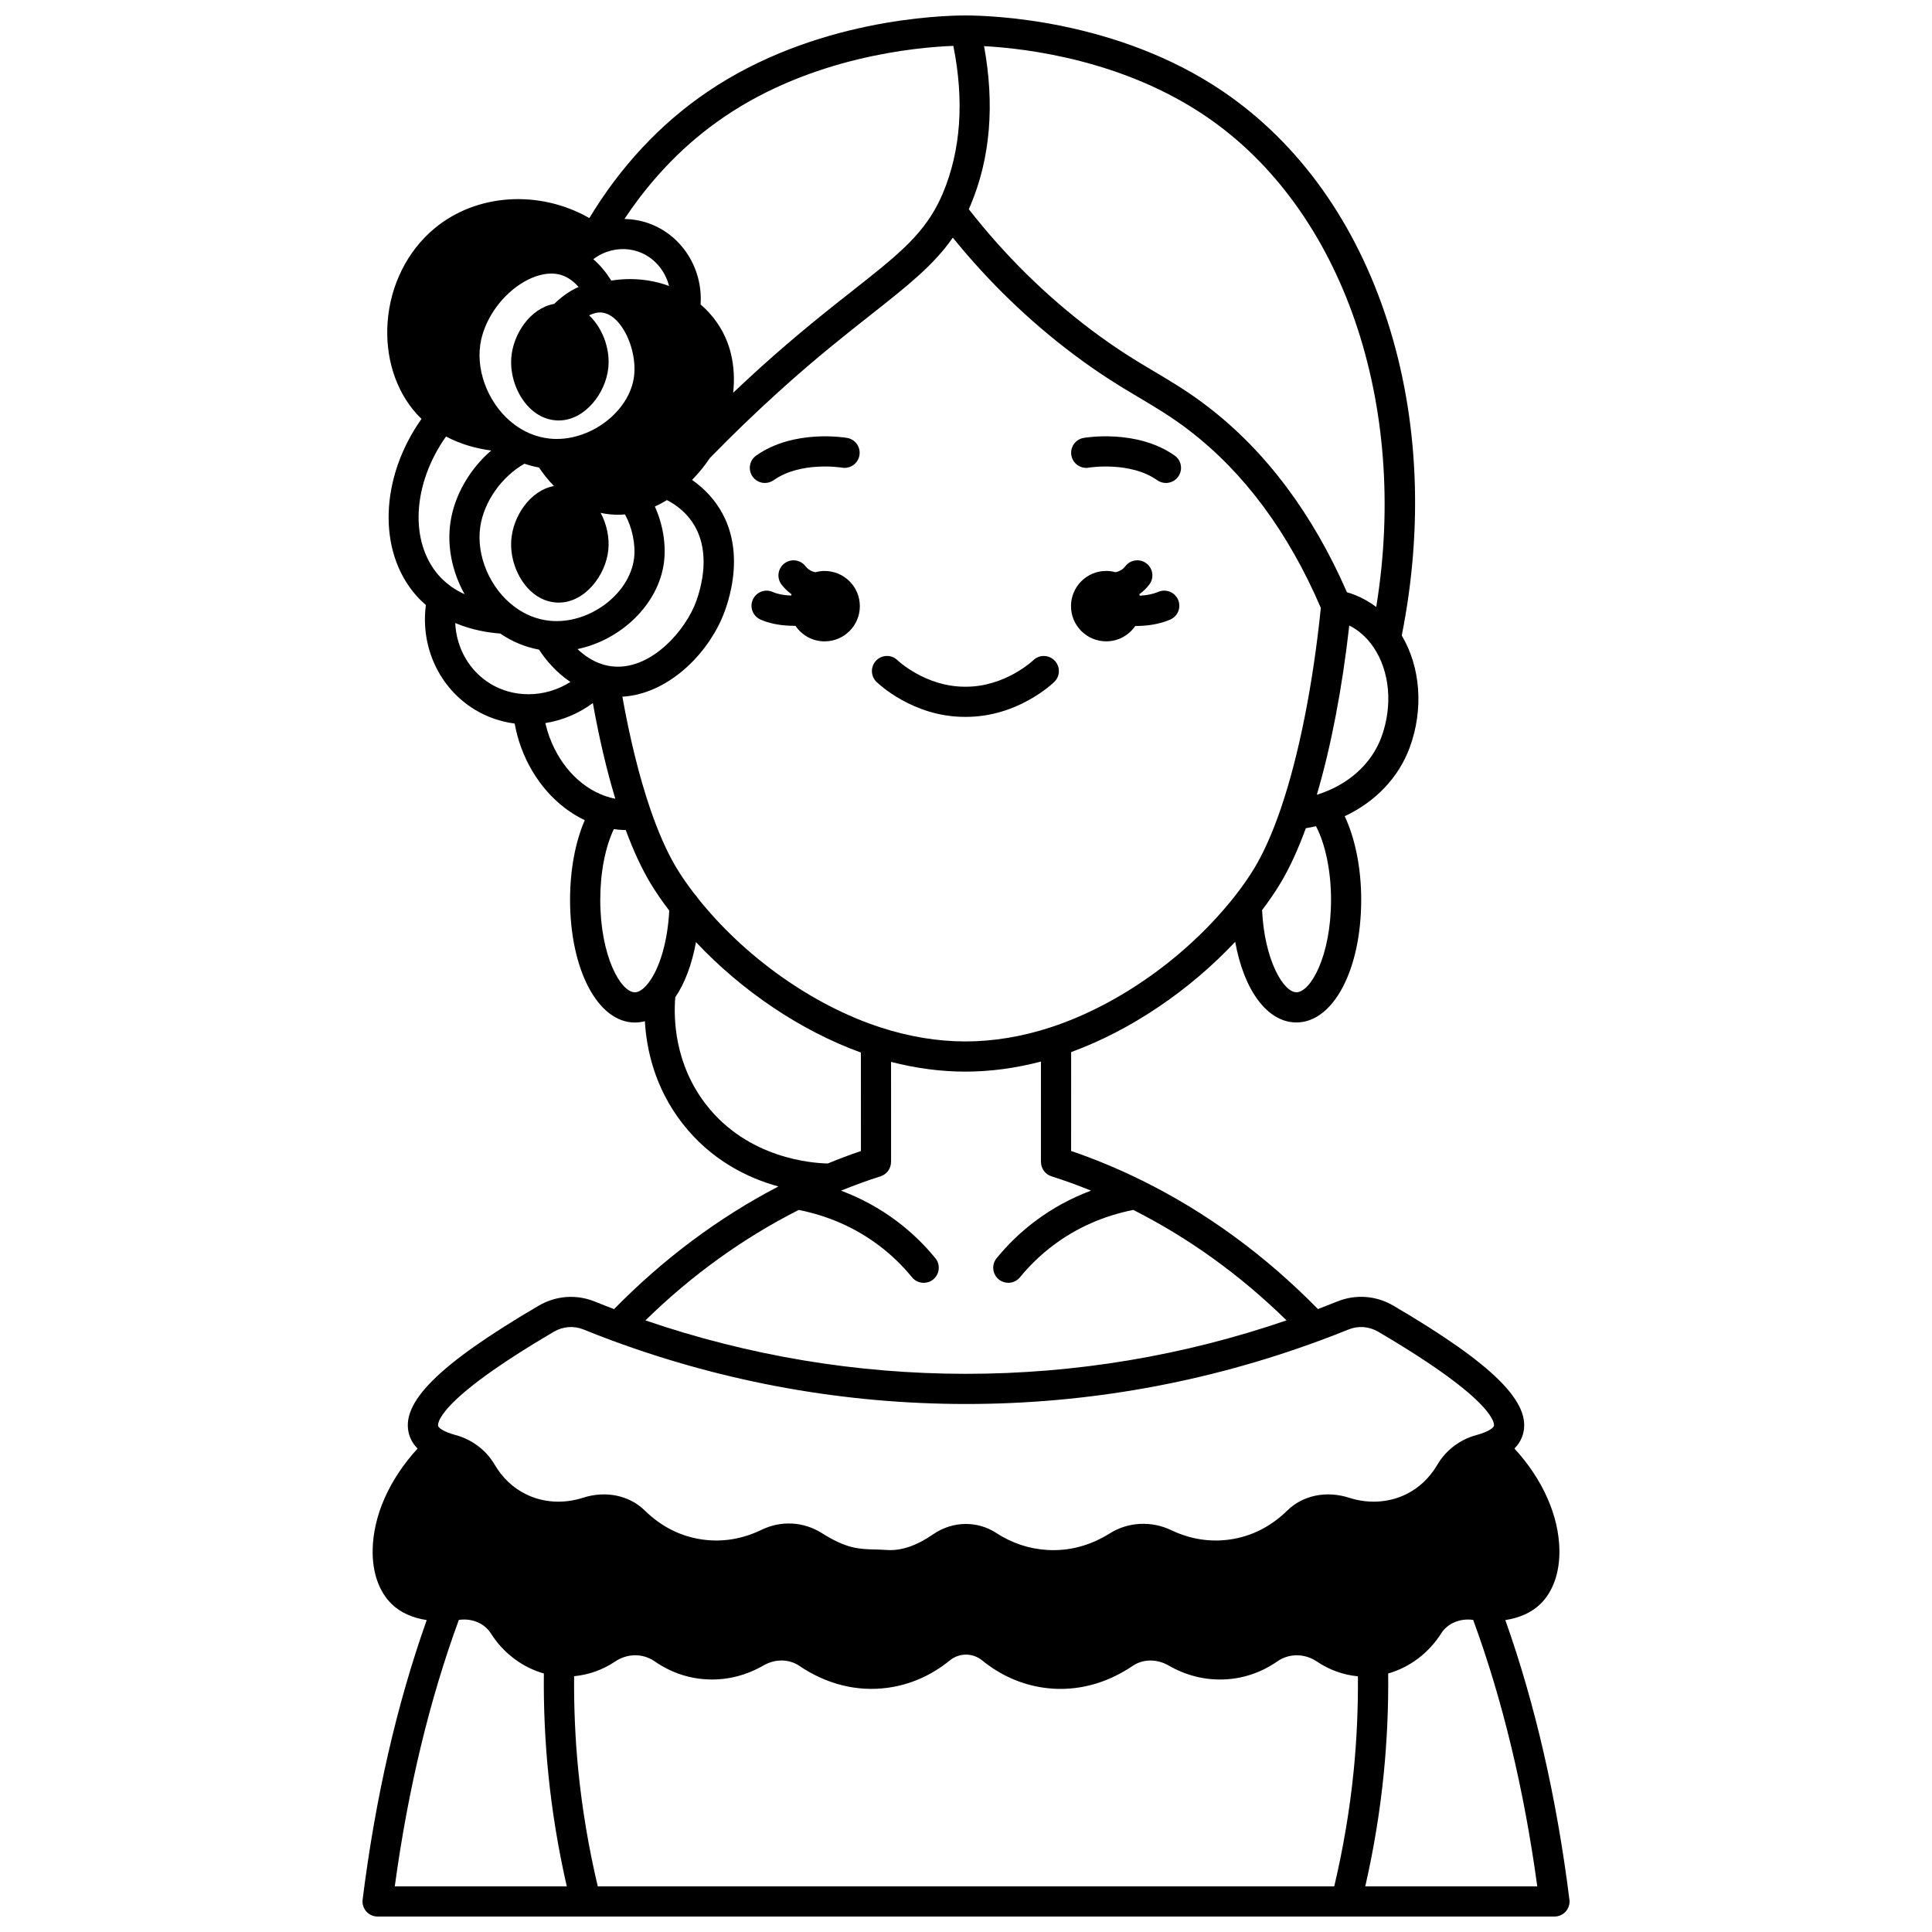 <?xml version="1.0" encoding="UTF-8"?>
<!-- Uploaded to: ICON Repo, www.iconrepo.com, Generator: ICON Repo Mixer Tools -->
<svg width="800px" height="800px" version="1.1" viewBox="144 144 512 512" xmlns="http://www.w3.org/2000/svg">
 <defs>
  <clipPath id="a">
   <path d="m240 148.09h320v503.81h-320z"/>
  </clipPath>
 </defs>
 <path d="m362.53 295.31c-0.852 0-1.672 0.125-2.453 0.336-0.613-0.129-1.238-0.359-1.785-0.766-0.305-0.23-0.574-0.5-0.828-0.828-1.348-1.75-3.859-2.078-5.606-0.73-1.75 1.348-2.078 3.856-0.73 5.606 0.691 0.898 1.488 1.688 2.375 2.356 0.09 0.066 0.18 0.117 0.27 0.18-0.043 0.121-0.094 0.242-0.133 0.367-0.059-0.004-0.113-0.004-0.172-0.008-1.867-0.086-3.484-0.414-4.68-0.945-2.019-0.902-4.383 0.004-5.281 2.019-0.902 2.016 0.004 4.383 2.019 5.281 2.129 0.953 4.676 1.5 7.543 1.633 0.52 0.027 1.043 0.043 1.57 0.043 0.055 0 0.109-0.004 0.164-0.004 1.676 2.481 4.512 4.117 7.727 4.117 5.156 0 9.336-4.18 9.336-9.328 0.004-5.152-4.176-9.328-9.336-9.328z"/>
 <path d="m455.29 264.72c-9.988-7.031-23.547-4.769-24.121-4.668-2.172 0.379-3.621 2.441-3.25 4.617 0.371 2.172 2.434 3.633 4.613 3.266 0.109-0.02 10.91-1.773 18.152 3.328 0.699 0.492 1.504 0.73 2.297 0.73 1.258 0 2.492-0.59 3.273-1.699 1.273-1.809 0.844-4.305-0.965-5.574z"/>
 <path d="m346.71 271.99c0.797 0 1.598-0.238 2.297-0.73 7.238-5.094 18.012-3.348 18.133-3.328 2.168 0.371 4.238-1.082 4.617-3.254 0.379-2.176-1.074-4.246-3.25-4.625-0.57-0.102-14.113-2.363-24.102 4.668-1.805 1.27-2.238 3.766-0.969 5.57 0.781 1.105 2.019 1.699 3.273 1.699z"/>
 <g clip-path="url(#a)">
  <path d="m559.91 647.41c-3.367-26.926-9.078-51.812-16.984-74.078 3.785-0.57 6.949-1.988 9.281-4.246 3.344-3.238 5.137-8.309 5.051-14.273-0.137-9.16-4.426-18.762-11.914-26.934 1.043-1.062 1.785-2.266 2.195-3.609 2.598-8.406-7.656-18.652-34.289-34.258-4.566-2.676-9.98-3.074-14.855-1.105-1.809 0.73-3.5 1.391-5.129 2.008-13.883-14.168-29.539-25.621-46.586-34.055-0.055-0.027-0.109-0.055-0.168-0.078-6.168-3.043-12.43-5.648-18.656-7.762l0.008-26.203c15.727-5.742 31.332-16.281 43.477-29.23 2.289 12.809 8.496 21.375 16.219 21.375 9.789 0 17.172-13.98 17.172-32.52 0-8.371-1.598-16.262-4.375-22.133 8.141-3.812 14.301-10.25 17.223-18.191 3.731-10.125 2.894-21.324-2.106-29.695 5.742-28.77 4.484-57.445-3.695-83.027-8.398-26.266-23.465-47.391-43.566-61.086-28.223-19.234-61.895-20.211-68.359-20.211-6.441 0-40.004 0.977-68.348 20.211-12.473 8.461-22.992 19.715-31.324 33.48-13.207-7.527-29.867-6.578-41.082 2.781-7.156 5.965-11.668 15.008-12.383 24.82-0.672 9.223 2.102 18.043 7.613 24.199 0.438 0.488 0.902 0.957 1.375 1.414-10.98 15.52-11.75 35.074-1.395 46.828 0.785 0.891 1.645 1.727 2.555 2.512-1.473 11.07 3.527 21.969 12.941 27.703 3.211 1.961 6.82 3.211 10.59 3.703 0.391 2.156 0.953 4.293 1.727 6.383 3.227 8.758 9.352 15.656 16.844 19.227-2.5 5.754-3.898 13.168-3.898 21.098 0 18.539 7.383 32.52 17.172 32.52 0.785 0 1.684-0.094 2.656-0.352 0.418 7.383 2.559 17.512 9.84 26.945 7.676 9.949 17.523 14.648 25.543 16.855-15.887 8.281-30.508 19.199-43.547 32.504-1.68-0.641-3.371-1.297-5.129-2.012-4.875-1.969-10.289-1.566-14.855 1.109-26.629 15.605-36.883 25.852-34.289 34.246 0.414 1.348 1.156 2.555 2.199 3.617-7.484 8.164-11.773 17.766-11.906 26.926-0.09 5.965 1.707 11.035 5.051 14.277 2.332 2.258 5.496 3.676 9.277 4.246-7.906 22.266-13.617 47.152-16.984 74.074-0.141 1.137 0.211 2.281 0.969 3.141 0.762 0.859 1.852 1.352 3 1.352h55.195 0.012 0.016 201.44 0.016 0.012 55.191c1.148 0 2.238-0.492 2.996-1.352 0.762-0.859 1.113-2.004 0.973-3.144zm-57.168-34.156c-1.027 10.27-2.766 20.566-5.156 30.656h-195.17c-2.391-10.09-4.129-20.387-5.156-30.656-0.828-8.324-1.184-16.727-1.117-25.043 3.836-0.363 7.551-1.66 10.867-3.891 3.25-2.184 7.356-2.207 10.461-0.059 4.449 3.074 9.359 4.691 14.59 4.816 4.949 0.117 9.746-1.121 14.234-3.695 3.121-1.805 6.769-1.773 9.52 0.078 7.246 4.906 15.344 6.918 23.426 5.82 6.008-0.824 11.543-3.258 16.461-7.242 2.531-2.066 6.066-2.066 8.609 0.012 4.906 3.977 10.441 6.41 16.453 7.234 1.438 0.195 2.871 0.293 4.305 0.293 6.625 0 13.16-2.078 19.113-6.106 2.758-1.855 6.41-1.891 9.539-0.078 4.477 2.566 9.266 3.805 14.219 3.688 5.238-0.121 10.145-1.742 14.598-4.816 3.106-2.148 7.211-2.125 10.453 0.059 3.32 2.238 7.047 3.566 10.871 3.914 0.062 8.305-0.293 16.699-1.121 25.016zm-147.07-148.61c7.863 1.574 14.992 4.707 21.191 9.371 3.258 2.441 6.227 5.297 8.828 8.477 0.789 0.969 1.938 1.469 3.098 1.469 0.891 0 1.785-0.293 2.527-0.902 1.711-1.398 1.965-3.918 0.566-5.625-3.012-3.684-6.449-6.984-10.219-9.812-4.523-3.402-9.473-6.094-14.781-8.082 3.438-1.402 6.953-2.688 10.477-3.805 1.703-0.539 2.769-2.117 2.769-3.812h0.02l-0.008-26.512c6.617 1.707 13.227 2.582 19.711 2.582 6.574 0 13.281-0.906 20.012-2.664l-0.008 26.594h0.02c0 1.699 1.07 3.273 2.773 3.812 3.484 1.102 6.988 2.371 10.484 3.797-5.312 1.988-10.262 4.68-14.789 8.082-3.773 2.828-7.211 6.133-10.223 9.816-1.398 1.711-1.145 4.227 0.566 5.625 0.742 0.605 1.637 0.902 2.527 0.902 1.16 0 2.309-0.5 3.098-1.469 2.602-3.184 5.574-6.035 8.832-8.48 6.195-4.66 13.324-7.793 21.188-9.367 14.723 7.441 28.355 17.266 40.617 29.27-27.422 9.402-55.969 14.168-84.961 14.168h-0.137c-28.922-0.023-57.418-4.785-84.809-14.16 12.254-11.984 25.891-21.816 40.629-29.273zm66.945-48.449c-7.672 2.519-15.332 3.797-22.762 3.797-7.352 0-14.914-1.246-22.473-3.703-17.969-5.84-36.062-18.664-48.523-34.348-0.199-0.348-0.445-0.664-0.738-0.938-1.844-2.375-3.492-4.746-4.883-7.051-2.418-4.035-4.723-9.215-6.856-15.402-0.02-0.059-0.039-0.117-0.059-0.18-0.012-0.027-0.016-0.059-0.027-0.086-2.848-8.324-5.367-18.488-7.359-29.656 11.5-0.652 21.766-10.336 26.281-20.551 1.465-3.285 8.191-20.312-3.266-32.918-1.359-1.5-2.879-2.828-4.547-3.973 1.727-1.758 3.32-3.711 4.731-5.816 5.965-6.125 12.281-12.207 18.781-18.074 9.461-8.535 17.48-14.852 23.926-19.93 9.625-7.586 16.574-13.066 21.66-20.387 9.492 11.715 20.277 22.137 32.137 31.031 7.141 5.359 12.598 8.602 17.414 11.461 4.352 2.586 8.457 5.027 13.199 8.672 14.492 11.145 26.188 26.945 34.781 46.953-2.082 20.375-5.832 39.203-10.598 53.164-0.059 0.137-0.102 0.281-0.145 0.426-2.133 6.16-4.422 11.297-6.809 15.27-1.426 2.379-3.18 4.902-5.211 7.5-12.438 15.816-30.621 28.801-48.656 34.738zm-142.29-111.42c-0.012-0.012-0.027-0.016-0.039-0.023-6.414-4.801-10.121-13.477-9.02-21.109 0.957-6.672 5.688-13.34 11.727-16.754 1.262 0.434 2.547 0.773 3.856 1.012 0.949 1.43 2.262 3.172 3.961 4.906-6.285 1.125-10.895 8-11.324 14.383-0.305 4.414 1.297 9.184 4.18 12.453 2.18 2.473 4.883 3.871 7.809 4.039 0.195 0.012 0.387 0.016 0.578 0.016 6.949 0 12.473-7.219 13.156-13.957 0.336-3.305-0.43-6.828-2.039-9.836 0.121 0.027 0.234 0.062 0.359 0.086 1.418 0.281 2.844 0.422 4.269 0.422 0.613 0 1.227-0.035 1.836-0.086 1.891 3.457 2.859 7.957 2.391 11.672-1.207 9.547-12.059 17.562-22.352 16.508-3.371-0.348-6.516-1.602-9.348-3.731zm-0.008-48.27c-6.434-4.797-10.152-13.48-9.047-21.125 0.883-6.148 5.066-12.473 10.656-16.113 2.777-1.809 5.641-2.766 8.188-2.766 0.84 0 1.648 0.105 2.406 0.316 0.293 0.078 0.574 0.176 0.898 0.316 1.527 0.629 2.828 1.691 3.918 2.914-2.664 1.156-4.863 2.93-6.461 4.484-6.301 1.094-10.957 7.984-11.387 14.383-0.305 4.418 1.297 9.195 4.18 12.465 2.18 2.473 4.879 3.867 7.805 4.035 0.195 0.012 0.387 0.016 0.578 0.016 6.949 0 12.473-7.227 13.156-13.965 0.465-4.519-1.129-9.473-4.152-12.926-0.301-0.344-0.617-0.664-0.938-0.969 1.062-0.52 2.215-0.848 3.367-0.742 0.031 0.004 0.062 0.008 0.094 0.012 2.019 0.23 3.637 1.77 4.637 3.031 2.824 3.551 4.391 9.254 3.809 13.867-1.207 9.551-12.07 17.57-22.348 16.496-1.832-0.191-3.629-0.66-5.352-1.398-1.402-0.602-2.75-1.383-4.008-2.332zm25.676-38.145c-1.219-1.949-2.781-3.969-4.766-5.668 0.73-0.543 1.496-1.035 2.32-1.422 3.07-1.445 6.465-1.656 9.555-0.598 4.141 1.422 7.141 4.941 8.199 9.117-4.75-1.758-10.02-2.266-15.309-1.43zm13.965 74.641c0.605-4.801-0.324-10.172-2.418-14.766 1.082-0.484 2.148-1.059 3.199-1.703 2.023 1.035 3.797 2.367 5.277 4.004 8.289 9.125 2.566 22.766 1.879 24.305-3.387 7.668-12.684 17.559-22.766 15.586-0.008-0.004-0.016-0.004-0.023-0.004-0.016-0.004-0.031-0.008-0.047-0.012-0.051-0.012-0.102-0.023-0.152-0.035-0.426-0.082-0.879-0.199-1.34-0.348-2.621-0.836-4.797-2.371-6.523-4.016 11.488-2.387 21.504-11.84 22.914-23.012zm167.6 113.96c-3.398 0-8.469-8.445-9.094-21.773 1.855-2.445 3.496-4.84 4.863-7.125 2.375-3.945 4.633-8.84 6.731-14.574 0.91-0.148 1.809-0.332 2.695-0.539 2.488 4.758 3.984 11.918 3.984 19.492-0.004 14.969-5.438 24.52-9.18 24.52zm22.52-67.605c-2.59 7.039-8.684 12.559-16.734 15.145-0.121 0.039-0.246 0.07-0.371 0.109 3.762-12.727 6.695-28.012 8.598-44.848 2.461 1.25 4.57 3.109 6.281 5.555 0.031 0.055 0.066 0.105 0.102 0.156 4.379 6.398 5.195 15.547 2.125 23.883zm-1.363-34.504c-1.711-1.285-3.562-2.348-5.539-3.137-0.75-0.301-1.492-0.555-2.219-0.762-9.102-20.82-21.492-37.352-36.844-49.156-5.117-3.938-9.426-6.496-13.988-9.207-4.871-2.894-9.902-5.883-16.699-10.984-12.164-9.121-23.145-19.949-32.691-32.168 0.176-0.391 0.352-0.77 0.523-1.188 5.191-12.41 6.367-26.527 3.527-42.02 11.367 0.613 36.961 3.711 58.914 18.68 36.188 24.656 53.785 76.188 45.016 129.94zm-172.72-129.93c23.25-15.781 50.375-18.371 60.648-18.766 2.914 14.551 1.992 27.664-2.754 39.004-0.457 1.082-0.91 2.055-1.387 2.977-4.461 8.637-11.293 14.023-22.617 22.945-6.539 5.152-14.672 11.562-24.332 20.277-2.449 2.211-4.859 4.457-7.25 6.719 0.672-6.488-0.262-14.469-6.359-21.184-0.711-0.785-1.48-1.523-2.289-2.219 0.664-9.492-5-18.492-13.949-21.566-2.019-0.691-4.113-1.043-6.215-1.082 7.305-11.012 16.188-20.109 26.504-27.105zm-73.801 84.758c4.109 2.18 8.348 3.234 11.977 3.711-5.695 4.91-9.777 11.906-10.812 19.109-0.926 6.418 0.52 13.176 3.762 18.977-1.16-0.527-2.309-1.16-3.414-1.93-0.117-0.094-0.234-0.188-0.359-0.266-1.117-0.82-2.144-1.738-3.035-2.746-7.902-8.969-6.961-24.34 1.883-36.855zm2.445 49.43c4.5 1.891 8.898 2.566 11.93 2.785 3.137 2.141 6.637 3.594 10.277 4.266 1.738 2.644 4.469 5.984 8.312 8.562-3.305 2.106-7.152 3.258-11.109 3.258h-0.121c-3.566-0.016-7.008-0.977-9.957-2.773-5.641-3.434-9.035-9.512-9.332-16.098zm24.992 30.246c-0.453-1.227-0.82-2.473-1.109-3.731 4.551-0.727 8.871-2.555 12.59-5.305 1.672 9.336 3.668 17.812 5.953 25.355-0.465-0.09-0.934-0.191-1.398-0.32-7.07-1.949-13.066-7.93-16.035-16zm22.617 67.609c-3.742 0-9.176-9.551-9.176-24.52 0-7.188 1.324-13.945 3.598-18.719 1.055 0.156 2.109 0.238 3.16 0.254 2.035 5.492 4.231 10.223 6.551 14.09 1.441 2.391 3.121 4.824 4.973 7.25-0.395 7.906-2.441 15.133-5.457 19.09-0.012 0.016-0.02 0.031-0.031 0.047-0.73 0.953-2.141 2.508-3.617 2.508zm18.828 29.707c-8.363-10.832-8.586-22.832-8.121-28.387 2.547-3.738 4.426-8.789 5.484-14.621 12.199 13 27.887 23.551 43.707 29.27l0.008 26.098c-2.961 1.004-5.902 2.113-8.789 3.305-4.047-0.086-21.18-1.266-32.289-15.664zm-40.277 60.242c2.41-1.41 5.258-1.625 7.812-0.598 2.652 1.078 5.176 2.055 7.699 2.984 0.008 0.004 0.016 0.008 0.023 0.008 0.02 0.008 0.043 0.016 0.062 0.023 30.07 11.082 61.512 16.715 93.457 16.742h0.141c32.012 0 63.496-5.633 93.59-16.742 0.055-0.02 0.105-0.035 0.16-0.059 2.402-0.875 4.906-1.844 7.652-2.953 2.559-1.035 5.406-0.816 7.816 0.59 32.152 18.848 30.762 24.758 30.684 25.008-0.082 0.273-0.668 0.918-2.305 1.605-0.039 0.016-0.078 0.031-0.117 0.051-0.652 0.27-1.398 0.52-2.215 0.738-4.312 1.156-8.062 3.984-10.289 7.766-2.106 3.586-4.934 6.262-8.402 7.945-4.602 2.231-9.961 2.543-15.105 0.879-5.973-1.918-12.219-0.621-16.297 3.383-4.383 4.297-9.516 6.887-15.266 7.703-5.285 0.746-10.516-0.094-15.547-2.496-5.211-2.492-11.418-2.168-16.195 0.84-5.223 3.277-10.812 4.766-16.617 4.422-4.812-0.277-9.379-1.801-13.57-4.523-2.426-1.582-5.195-2.367-7.988-2.367-3.019 0-6.059 0.918-8.707 2.75-4.367 3.027-8.496 4.418-12.289 4.144-1.133-0.078-2.172-0.105-3.176-0.133-4.16-0.105-7.449-0.188-14.023-4.34-4.832-3.051-10.793-3.379-15.953-0.879-5.102 2.469-10.391 3.336-15.723 2.578-5.746-0.812-10.883-3.406-15.262-7.699-4.078-4.004-10.324-5.301-16.305-3.379-5.137 1.664-10.496 1.348-15.098-0.883-3.469-1.684-6.297-4.356-8.406-7.949-2.223-3.773-5.973-6.602-10.273-7.758-0.832-0.227-1.578-0.477-2.234-0.746-0.031-0.012-0.062-0.023-0.094-0.035-1.652-0.691-2.242-1.34-2.328-1.625-0.078-0.242-1.465-6.152 30.688-24.996zm-25.203 76.379c0.035-0.004 0.062-0.008 0.098-0.012 3.367-0.484 6.731 0.941 8.371 3.562 3.309 5.25 8.41 9.055 14.062 10.645-0.094 8.816 0.297 17.73 1.176 26.559 1 9.996 2.648 20.016 4.898 29.859h-45.582c3.5-25.723 9.207-49.438 16.977-70.613zm240.21 70.613c2.254-9.844 3.902-19.863 4.898-29.863 0.879-8.824 1.27-17.742 1.176-26.559 5.664-1.594 10.758-5.398 14.066-10.648 1.637-2.609 5-4.035 8.406-3.547 0.02 0.004 0.039 0.004 0.059 0.008 7.769 21.172 13.48 44.891 16.98 70.609z"/>
 </g>
 <path d="m417.83 318.97c-0.074 0.07-7.391 7.016-17.836 7.016h-0.039-0.234-0.039c-10.418 0-17.73-6.918-17.828-7.016-1.578-1.535-4.102-1.508-5.644 0.066-1.547 1.578-1.52 4.109 0.055 5.656 0.387 0.379 9.629 9.289 23.41 9.289h0.051 0.223 0.051c13.785 0 23.027-8.91 23.418-9.289 1.574-1.543 1.594-4.059 0.062-5.637-1.535-1.582-4.062-1.617-5.648-0.086z"/>
 <path d="m450.96 300.85c-1.305 0.559-2.957 0.91-4.797 1.012-0.031 0.004-0.062 0-0.098 0.004-0.043-0.137-0.098-0.27-0.148-0.406 0.094-0.066 0.184-0.113 0.277-0.184 0.879-0.66 1.68-1.453 2.371-2.352 1.348-1.75 1.02-4.262-0.73-5.606s-4.262-1.02-5.606 0.73c-0.254 0.328-0.523 0.602-0.824 0.824-0.551 0.41-1.18 0.645-1.797 0.77-0.785-0.215-1.605-0.336-2.457-0.336-5.148 0-9.328 4.18-9.328 9.328 0 5.148 4.18 9.328 9.328 9.328 3.203 0 6.019-1.613 7.699-4.066 0.023 0 0.051 0.004 0.074 0.004 0.57 0 1.141-0.016 1.711-0.051 2.781-0.16 5.297-0.711 7.473-1.645 2.031-0.871 2.973-3.219 2.102-5.25-0.871-2.035-3.223-2.973-5.25-2.106z"/>
</svg>